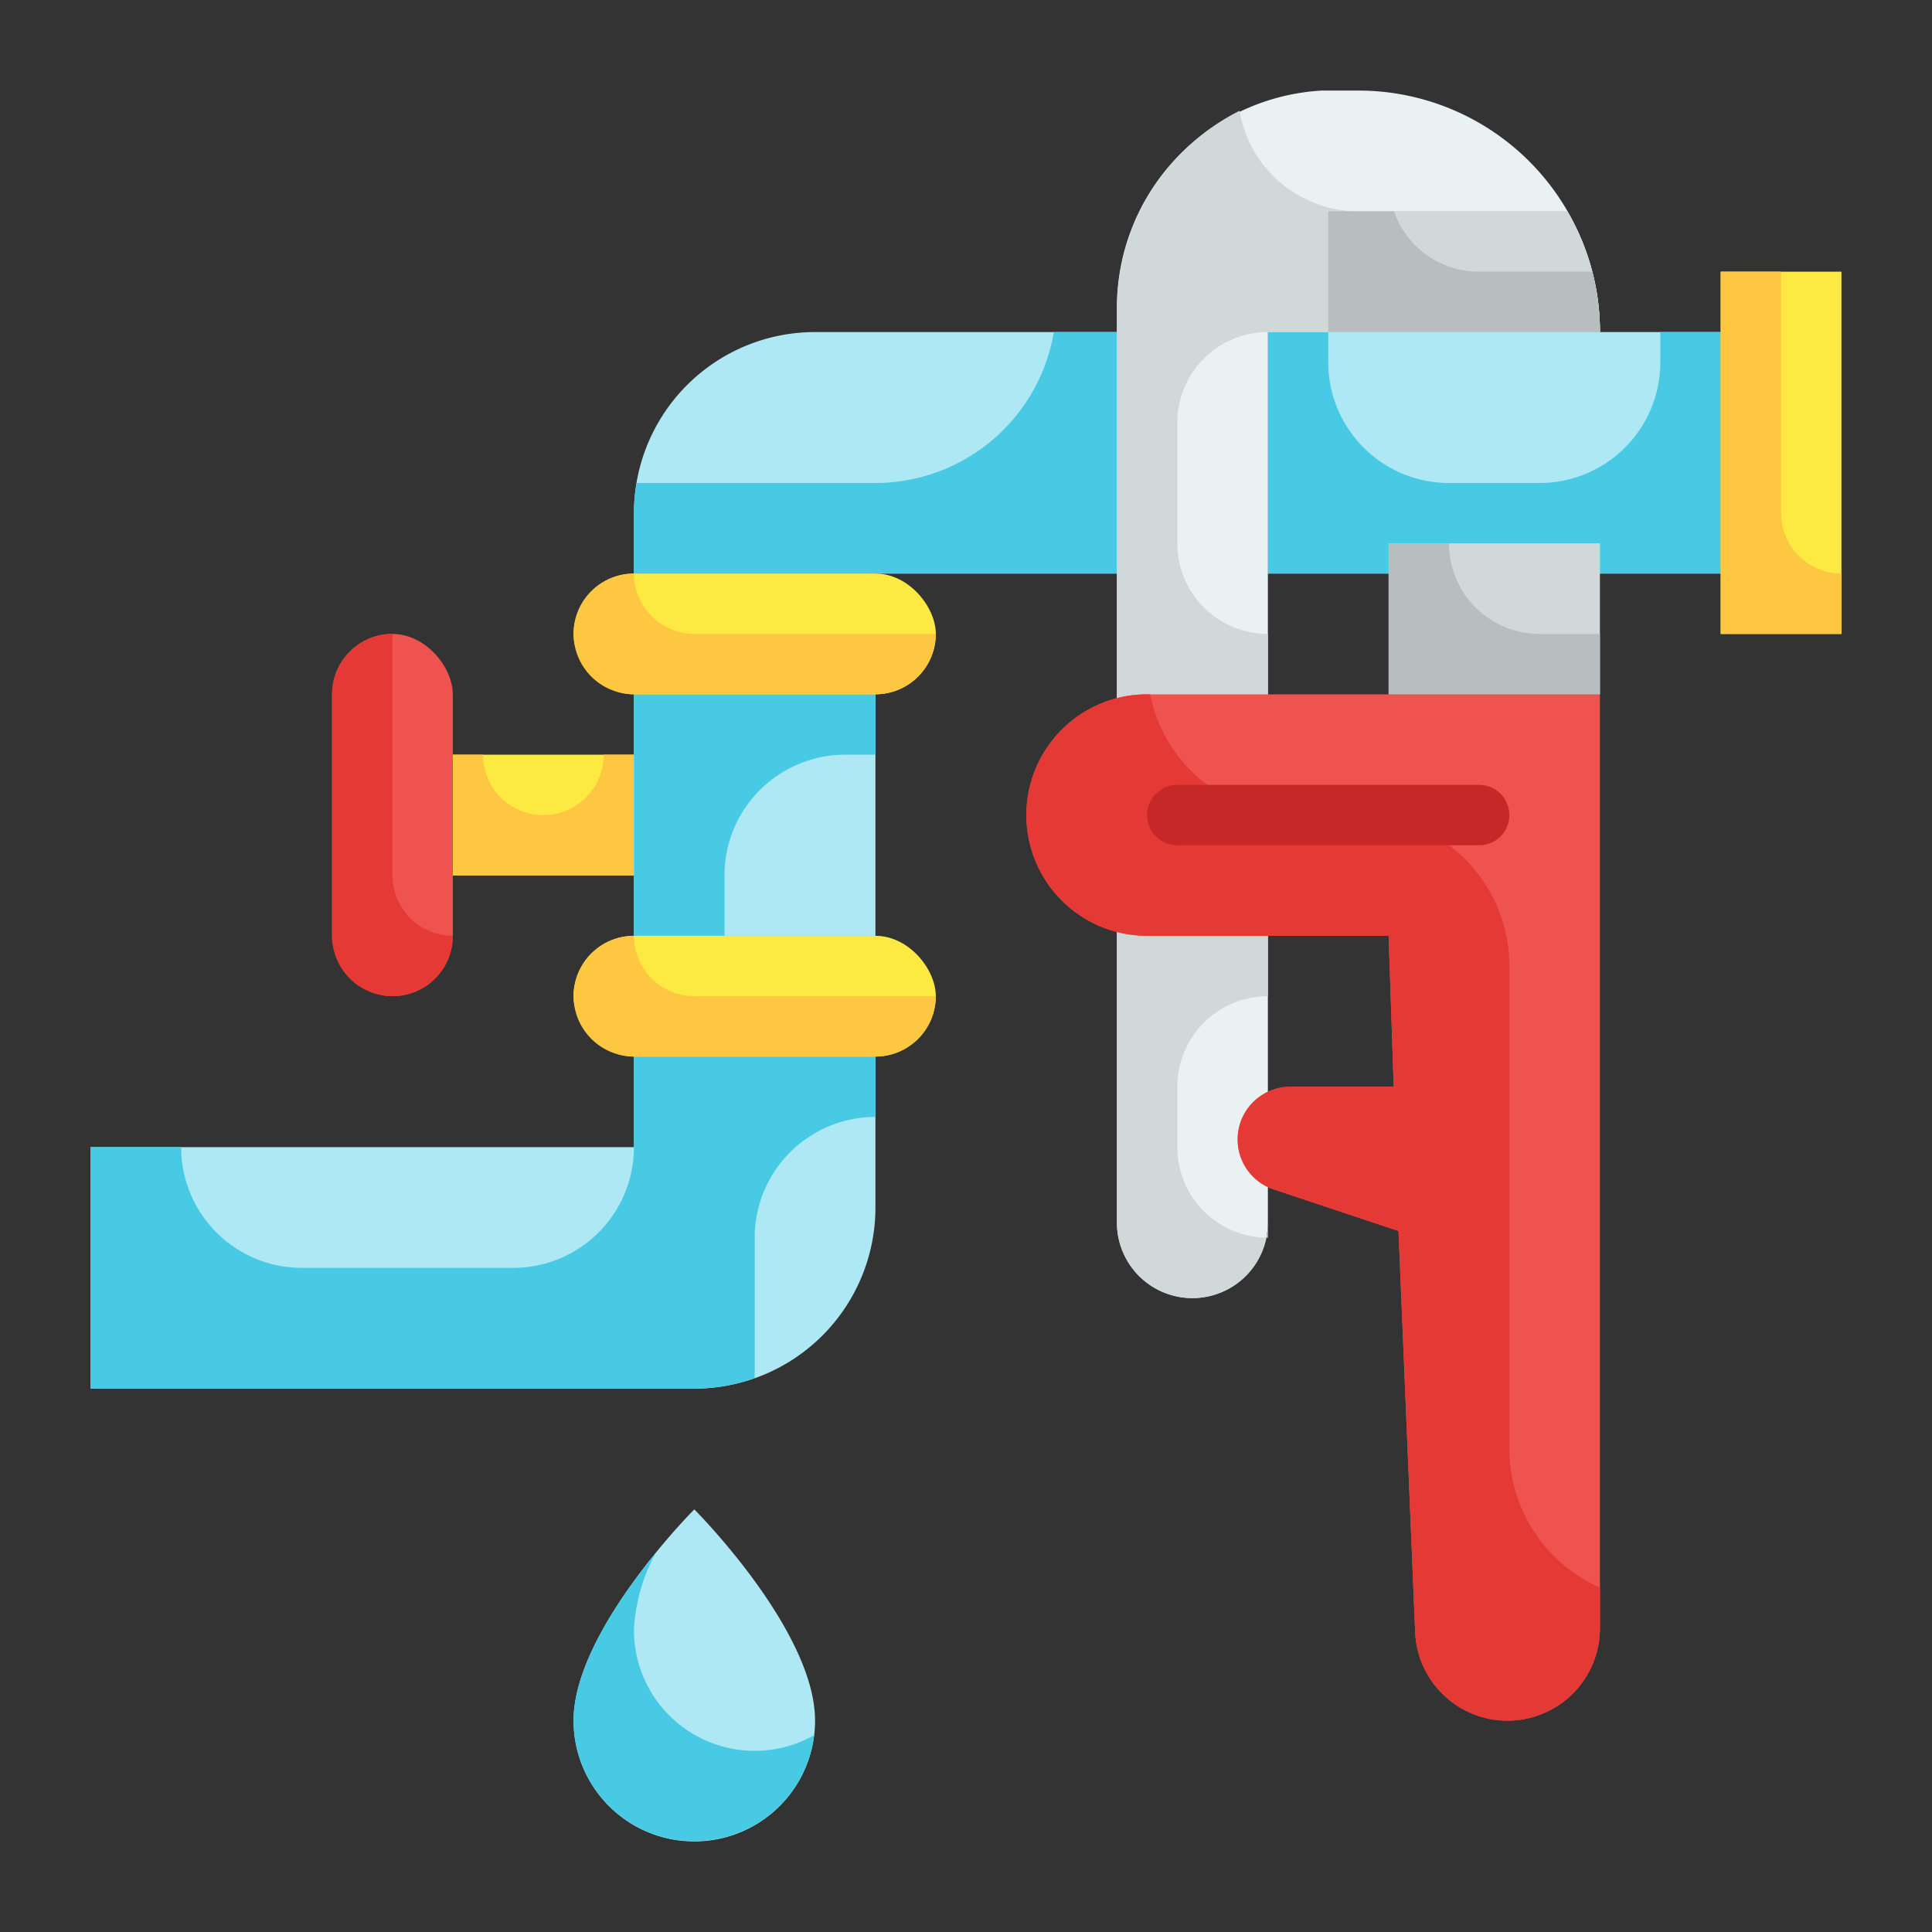 <svg height="512" viewBox="0 0 64 64" width="512" xmlns="http://www.w3.org/2000/svg"><rect x="0" y="0" width="64" height="64" fill="#333333" stroke="none"/><g id="Flat"><g id="Color_copy" data-name="Color copy"><path d="m15 25h7v4h-7z" fill="#fcea42"/><path d="m22 25v4h-7v-4h1a2 2 0 0 0 4 0z" fill="#fdc741"/><path d="m42 11h15v8h-15z" fill="#ade8f4"/><path d="m57 11v8h-15v-8h2v1a4 4 0 0 0 4 4h3a4 4 0 0 0 4-4v-1z" fill="#48cae4"/><path d="m57 9h4v12h-4z" fill="#fcea42"/><path d="m21 17v21h-18v8h20a6 6 0 0 0 6-6v-21h8v-8h-10a6 6 0 0 0 -6 6z" fill="#ade8f4"/><path d="m34.91 11a6 6 0 0 1 -5.91 5h-7.91a6 6 0 0 0 -.09 1v21a4 4 0 0 1 -4 4h-7a4 4 0 0 1 -4-4h-3v8h20a5.971 5.971 0 0 0 2-.349v-4.651a4 4 0 0 1 4-4v-6h-5v-2a4 4 0 0 1 4-4h1v-6h8v-8z" fill="#48cae4"/><rect fill="#fcea42" height="4" rx="2" width="12" x="19" y="19"/><rect fill="#fcea42" height="4" rx="2" width="12" x="19" y="31"/><rect fill="#ef5350" height="12" rx="2" width="4" x="11" y="21"/><path d="m27 57a4 4 0 0 1 -8 0c0-3 4-7 4-7s4 4 4 7z" fill="#ade8f4"/><path d="m43.785 3a7.194 7.194 0 0 0 -6.785 7.293v30.207a2.5 2.5 0 0 0 2.5 2.5 2.5 2.5 0 0 0 2.5-2.5v-29.5h11a8 8 0 0 0 -8-8z" fill="#e9f1f2"/><path d="m39 14v4a3 3 0 0 0 3 3v12a3 3 0 0 0 -3 3v2a3 3 0 0 0 2.95 3 2.5 2.5 0 0 1 -4.95-.5v-30.21a7.385 7.385 0 0 1 4.06-6.62 4 4 0 0 0 3.94 3.33h6.92a7.851 7.851 0 0 1 1.08 4h-11a3 3 0 0 0 -3 3z" fill="#d0d8da"/><path d="m42 40.5v.5h-.05a2.734 2.734 0 0 0 .05-.5z" fill="#d0d8da"/><path d="m46 18h7v5h-7z" fill="#d0d8da"/><path d="m34 27a4 4 0 0 0 4 4h8l.167 5h-3.424a1.744 1.744 0 0 0 -1.743 1.743 1.742 1.742 0 0 0 1.192 1.657l4.134 1.378.552 13.29a3.063 3.063 0 0 0 3.06 2.932 3.062 3.062 0 0 0 3.062-3.062v-30.938h-15a4 4 0 0 0 -4 4z" fill="#ef5350"/><path d="m53 11h-9v-4h7.92a7.851 7.851 0 0 1 1.08 4z" fill="#d0d8da"/><path d="m53 11h-9v-4h2.18a2.968 2.968 0 0 0 2.82 2h3.75a8.239 8.239 0 0 1 .25 2z" fill="#b8bebf"/><path d="m53 52.59v1.35a3.073 3.073 0 0 1 -3.06 3.06 3.062 3.062 0 0 1 -3.06-2.94l-.55-13.28-4.14-1.38a1.745 1.745 0 0 1 .55-3.4h3.43l-.17-5h-8a4 4 0 0 1 0-8h.1a4.98 4.98 0 0 0 4.9 4h2a5 5 0 0 1 5 5v16a5.029 5.029 0 0 0 3 4.59z" fill="#e53935"/><path d="m53 21v2h-7v-5h2a3 3 0 0 0 3 3z" fill="#b8bebf"/><path d="m49 28h-10a1 1 0 0 1 0-2h10a1 1 0 0 1 0 2z" fill="#c62828"/><g fill="#fdc741"><path d="m31 33a2.015 2.015 0 0 1 -2 2h-8a2.006 2.006 0 0 1 -2-2 2.015 2.015 0 0 1 2-2 2.006 2.006 0 0 0 2 2z"/><path d="m31 21a2.015 2.015 0 0 1 -2 2h-8a2.006 2.006 0 0 1 -2-2 2.015 2.015 0 0 1 2-2 2.006 2.006 0 0 0 2 2z"/><path d="m61 19v2h-4v-12h2v8a2.006 2.006 0 0 0 2 2z"/></g><path d="m26.97 57.48a4 4 0 0 1 -7.97-.48c0-1.87 1.55-4.12 2.72-5.55a5.91 5.91 0 0 0 -.72 2.55 4 4 0 0 0 5.97 3.48z" fill="#48cae4"/><path d="m15 31a2 2 0 0 1 -4 0v-8a2.006 2.006 0 0 1 2-2v8a2.006 2.006 0 0 0 2 2z" fill="#e53935"/></g></g></svg>